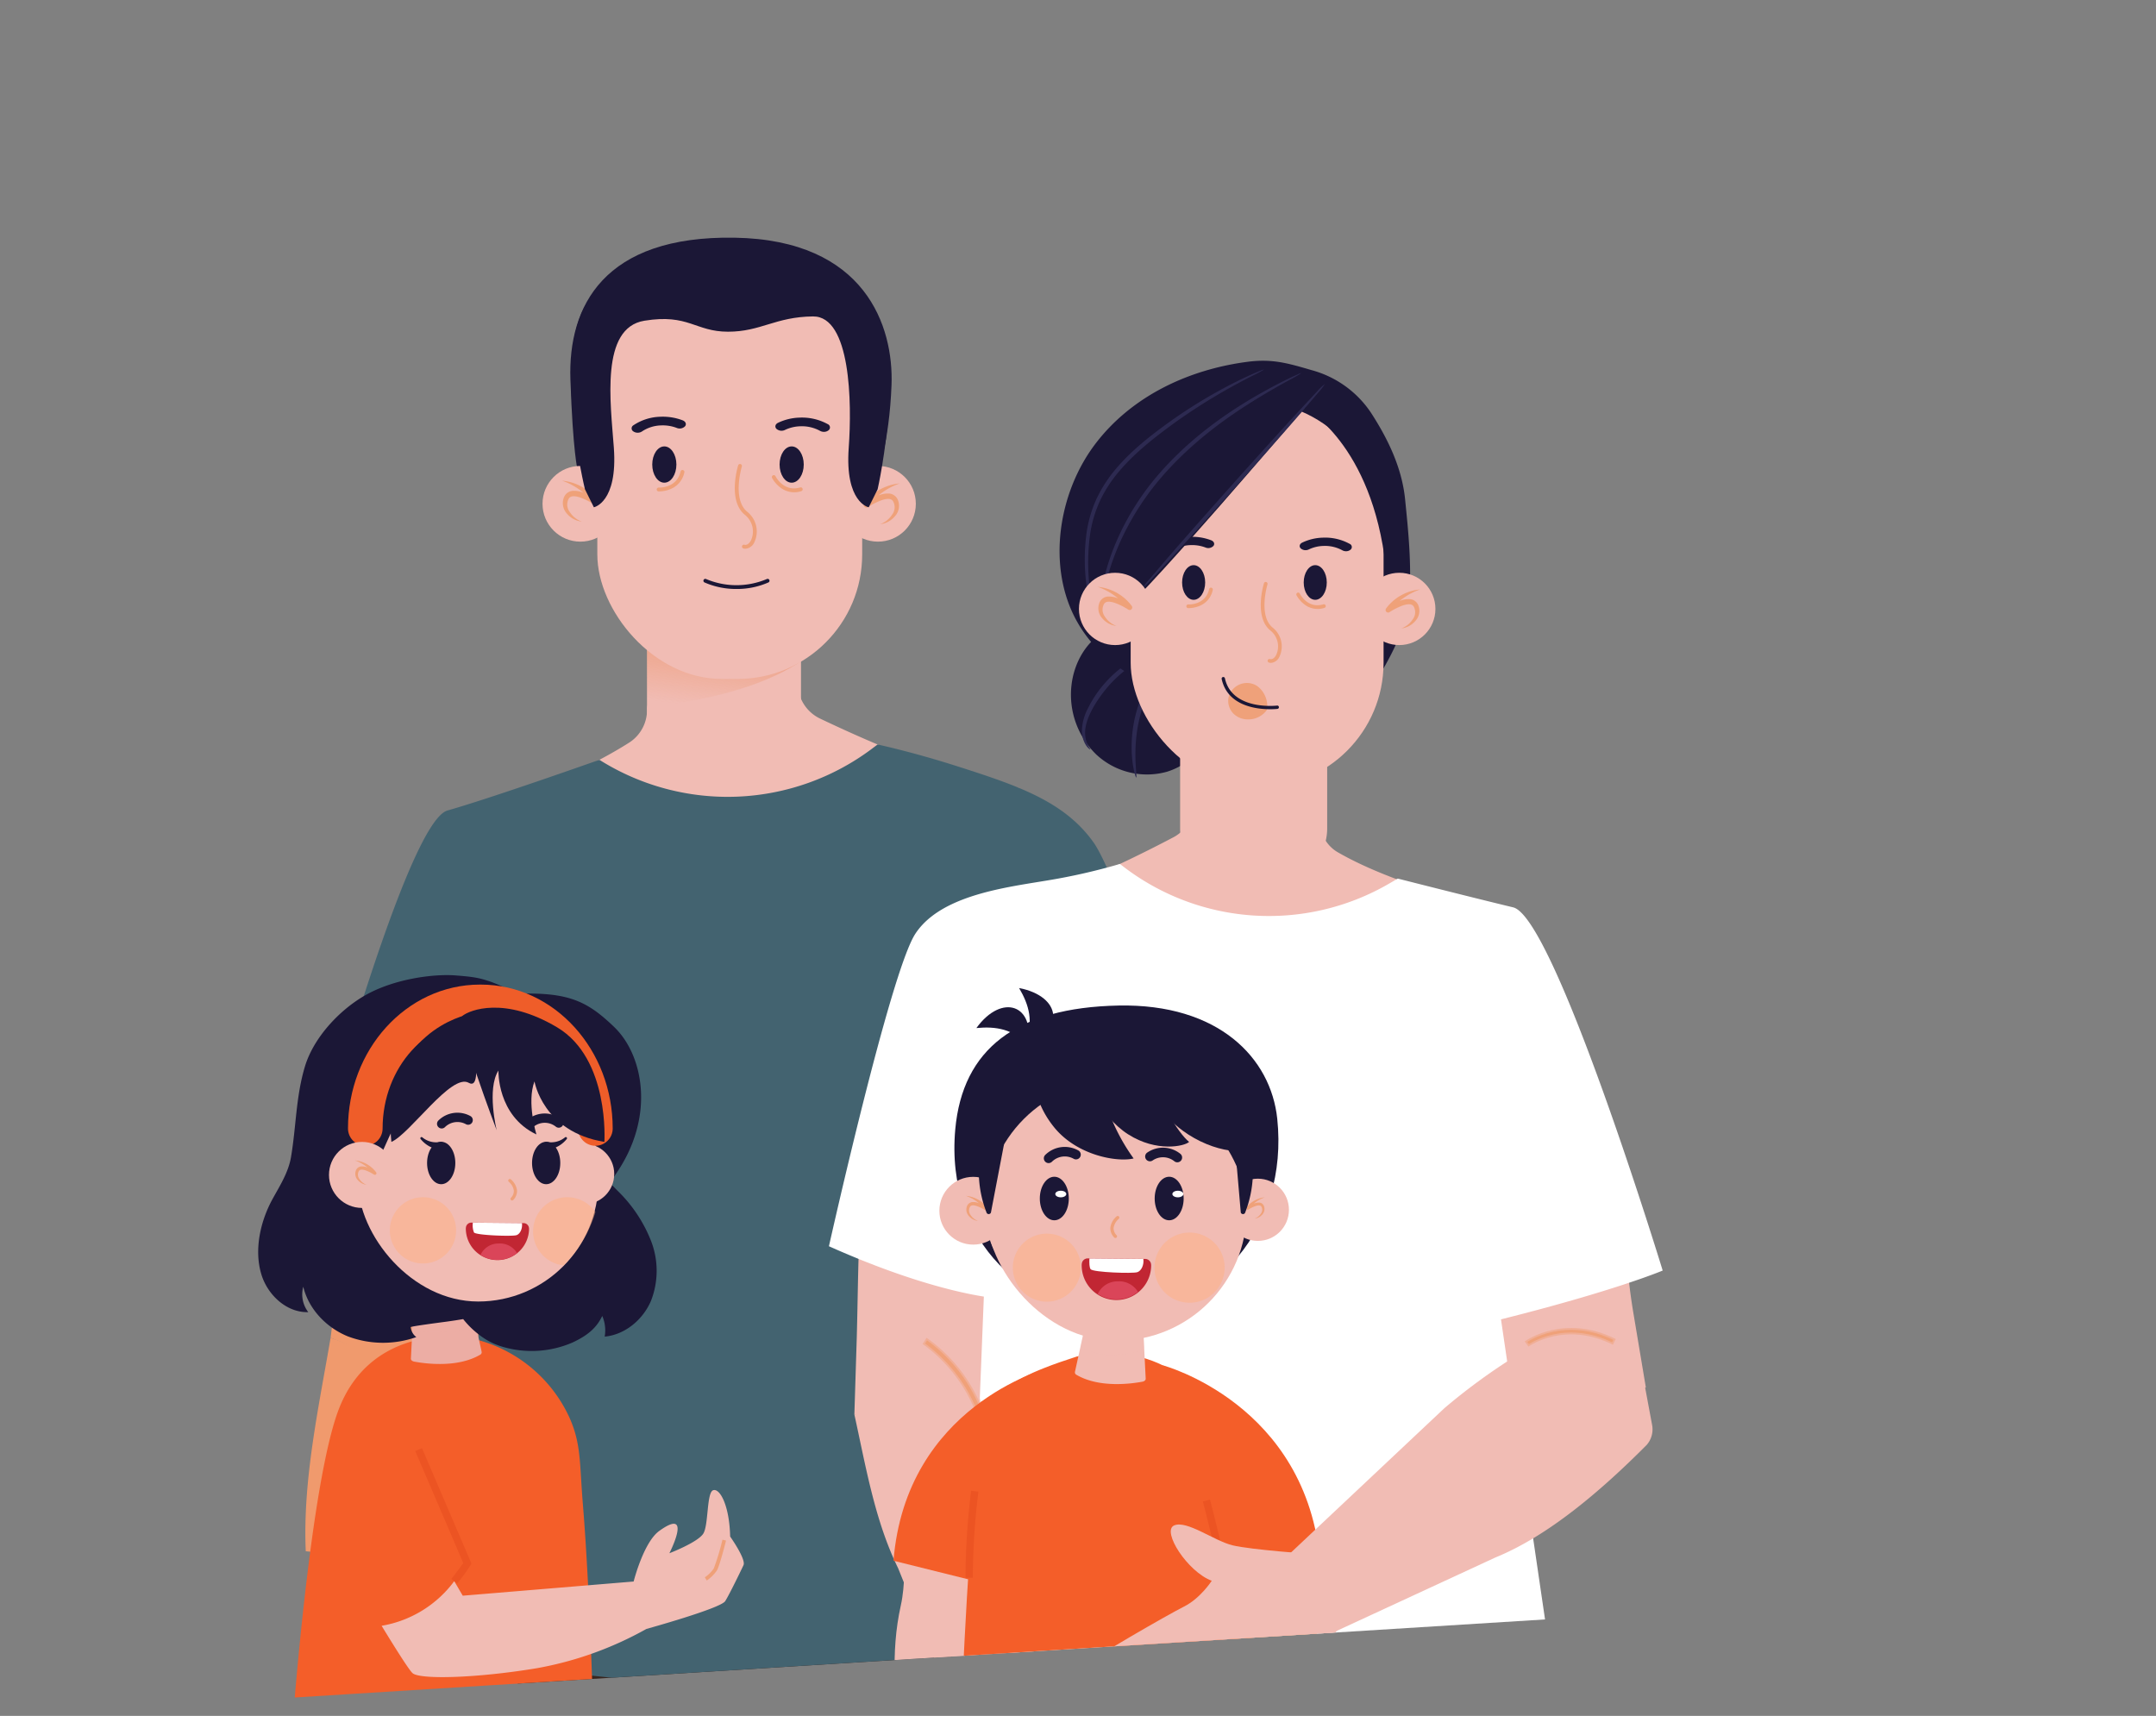 <svg xmlns="http://www.w3.org/2000/svg" xmlns:xlink="http://www.w3.org/1999/xlink" width="592.669" height="471.737" viewBox="0 0 592.669 471.737"><rect x="0" y="0" width="592.669" height="471.737" fill="#808080" stroke="none"/><defs><style>.a{fill:#ffcb2a;}.ah,.b{fill:none;}.c{clip-path:url(#a);}.d{fill:#38261f;}.e{fill:#f09a6d;}.f,.w{fill:#f1bcb4;}.g{fill:#436370;}.h{fill:#6d74a6;}.i,.z{fill:#fff;}.j{fill:#1b1736;}.k{fill:#2d2a51;}.ab,.ac,.ad,.ae,.l,.p,.v{fill:#ee863f;}.aa,.l,.o{opacity:0.5;}.aa,.l,.o,.s,.w{mix-blend-mode:multiply;isolation:isolate;}.m{clip-path:url(#b);}.n{fill:url(#c);}.q{fill:#f45e29;}.r{fill:#ecada4;}.s{fill:#edafa6;}.s,.w{opacity:0.25;}.t{fill:#efa078;}.ab,.ac,.ad,.ae,.t,.v{stroke:#f1bcb4;}.u{fill:#ec5423;}.v{opacity:0.503;}.x{fill:#c12633;}.x,.y,.z{fill-rule:evenodd;}.y{fill:#da4559;}.aa{fill:#ffb183;}.ab{opacity:0.502;}.ac{opacity:0.505;}.ad{opacity:0.501;}.ae{opacity:0.495;}.af{clip-path:url(#d);}.ag{fill:url(#e);}.ah{stroke:#ef5d29;stroke-linecap:round;stroke-miterlimit:10;stroke-width:9.515px;}</style><clipPath id="a"><path class="a" d="M0,0,522.3,36.66l70.371,398.069L0,471.737Z" transform="translate(0 6290.21)"/></clipPath><clipPath id="b"><rect class="b" width="40.115" height="37.986"/></clipPath><linearGradient id="c" x1="18.868" y1="-0.795" x2="18.233" y2="0.917" gradientUnits="objectBoundingBox"><stop offset="0" stop-color="#e95d29"/><stop offset="1" stop-color="#e8803f" stop-opacity="0"/></linearGradient><clipPath id="d"><rect class="b" width="42.01" height="39.781"/></clipPath><linearGradient id="e" x1="0.816" y1="-0.795" x2="0.181" y2="0.917" xlink:href="#c"/></defs><g transform="translate(0 -6225.577)"><g class="c" transform="translate(0 -64.633)"><g transform="translate(76.558 6353.521)"><g transform="translate(0 0)"><g transform="translate(6.146)"><path class="d" d="M174.08,351.236h122.5L282.7,426.8H174.08Z" transform="translate(-114.469 24.979)"/><g transform="translate(0 7.948)"><g transform="translate(1.237 189.38)"><path class="e" d="M178.231,355.536,140.01,339.889l2.908-23.04c2.873-23.655.131-40.7,5.9-63.814l5.062-20.285,45.157,8.488-2.65,20.74a576.976,576.976,0,0,1-13.4,70.1Z" transform="translate(-133.073 -232.749)"/><path class="e" d="M135.527,362.409c-.876-19.476,3.59-39.708,6.826-58.695h0L180.578,317.8l0,1.564a222.411,222.411,0,0,1-5.227,47.384Z" transform="translate(-135.415 -196.574)"/></g><g transform="translate(185.699 177.166)"><path class="e" d="M324.991,340.607l17.148-16.289-10.1-21.638c-9.149-22-11.109-39.156-22.9-59.854l-10.348-18.167L257.6,245.018l8.147,19.255a576.772,576.772,0,0,0,31.821,63.881l6.682,10.094A13.624,13.624,0,0,0,324.991,340.607Z" transform="translate(-257.595 -224.659)"/><path class="e" d="M393.162,244.529,371.9,226.454l-46.058,40.265c-15.49,11.836-28.131,28.254-40.606,42.928h0L320.58,329.9l1.2-1.007a222.326,222.326,0,0,0,32.964-34.439Z" transform="translate(-243.505 -223.744)"/><path class="d" d="M299.227,295.41c-.771-21.71,8.269-32.727,8.361-32.836l-1.073-.9c-.386.459-9.481,11.5-8.689,33.79Z" transform="translate(-237.112 -205.792)"/></g><path class="f" d="M211.227,211.793l2.088-11.338h36.9l2.462,4.91a10.786,10.786,0,0,0,6.133,9.312c13.635,6.5,38.656,17.509,54.611,19.082,0,0-85.78,48.077-142.5,3.969,0,0,20.155-6.738,35.449-16.476A10.678,10.678,0,0,0,211.227,211.793Z" transform="translate(-116.074 -88.378)"/><g transform="translate(0 133.415)"><path class="g" d="M293.137,195.68l-1.448,1.09a66.115,66.115,0,0,1-75.023,3.127h0S187.2,210.338,174.91,213.826,134.6,324.239,134.6,324.239s14.544,5.524,50.094,12.88L187.5,299.4,177.173,445.88s96.449,21.271,155.84-4.553l-1.389-140.11,2.327,23.255s17.78-1.751,49.647-17.578c0,0-23.114-73.086-31.124-84.326s-20.789-15.587-37.611-20.955C302.712,197.733,293.137,195.68,293.137,195.68Z" transform="translate(-134.596 -195.68)"/></g></g><rect class="h" width="1.402" height="41.169" transform="translate(192.921 229.484) rotate(-8.028)"/><rect class="h" width="47.739" height="1.401" transform="translate(49.395 282.772) rotate(-87.575)"/></g><g transform="translate(151.312 39.547)"><g transform="translate(166.718 181.557)"><path class="f" d="M364.513,361.268l34.5-15.78-3.524-21.04c-3.515-21.6-1.631-37.351-7.783-58.352l-9.015-17.6-37.516,8.634,3.2,18.937a530.294,530.294,0,0,0,14.9,63.843Z" transform="translate(-341.175 -248.497)"/></g><g transform="translate(6.99 190.933)"><path class="f" d="M275.255,364.885,235.378,349.8l.664-21.322c.577-21.881.16-33.148,3.432-54.786l2.873-18.988,42.03,3.848-.625,19.2a529.851,529.851,0,0,1-6.181,65.267Z" transform="translate(-235.378 -254.707)"/></g><path class="f" d="M350.442,230.02V213.661H315.461v12a9.909,9.909,0,0,1-5.284,8.775c-12.273,6.468-34.83,17.5-49.416,19.539,0,0,80.517,40.945,130.935-1.643,0,0-22.056-5.438-36.453-13.808A9.807,9.807,0,0,1,350.442,230.02Z" transform="translate(-215.449 -107.127)"/><g transform="translate(0 134.655)"><path class="i" d="M310.743,217.431h0a65.729,65.729,0,0,0,73.956,5.428l2.42-1.4s20.308,5.168,31.72,7.913,41.1,99.846,41.1,99.846-13.144,5.61-45.5,13.681l-3.975-34.512,17.824,121.445s-103.26,22.723-158.73,1.224l5.1-127.964,2.31,33.736s-16.385-.95-46.221-14.293c0,0,16.814-75.284,23.749-85.9,4.732-7.242,14.55-10.532,23.981-12.507,4.39-.918,8.7-1.552,12.368-2.166A166.239,166.239,0,0,0,310.743,217.431Z" transform="translate(-230.748 -217.431)"/></g><g transform="translate(-1367.037 -337.684)"><g transform="translate(1430.434 334.007)"><g transform="translate(3.135 72.57)"><path class="j" d="M676.547-1642.019c.648-5.889,3.734-11.673,8.834-14.687s12.225-2.7,16.473,1.427l4.1,4.886a16.844,16.844,0,0,1,9.69,16.986,18.46,18.46,0,0,1-12.8,15.1,20.43,20.43,0,0,1-19.452-4.7A22.907,22.907,0,0,1,676.547-1642.019Z" transform="translate(-676.412 1658.709)"/></g><g transform="translate(6.131 79.069)"><path class="k" d="M682.005-1623.8c.191-.089-1.62-1.758-1.4-5.192.22-3.34,2.644-7.717,5.974-11.73a35.322,35.322,0,0,1,10.455-8.385c3.058-1.641,5.159-2.241,5.094-2.454-.026-.126-2.239.165-5.492,1.642a31.428,31.428,0,0,0-11.034,8.368,30.854,30.854,0,0,0-4.219,6.417,14.1,14.1,0,0,0-1.683,6.112,7.36,7.36,0,0,0,1.171,4.138C681.455-1624.04,681.957-1623.747,682.005-1623.8Z" transform="translate(-679.695 1651.59)"/></g><g transform="translate(19.798 81.728)"><path class="k" d="M695.935-1615.842c.426-.026-1.348-7.915,1.164-17.234,2.374-9.358,7.787-15.365,7.428-15.6-.1-.1-1.592,1.241-3.449,3.874a36.189,36.189,0,0,0-5.219,11.4,36.2,36.2,0,0,0-1.032,12.491C695.155-1617.7,695.8-1615.809,695.935-1615.842Z" transform="translate(-694.667 1648.677)"/></g><g transform="translate(0 0)"><path class="j" d="M682.693-1715.2c10.167-13.489,26.117-20.692,42.062-22.736,6.71-.86,11,.4,17.524,2.308a28.562,28.562,0,0,1,16.3,11.7c4.622,7.12,8.5,15.094,9.378,23.753.9,8.894,1.8,17.847,1.178,26.769s-6.007,18.5-10.848,25.746l-17.757,3.348c-11.551.427-23.262.839-34.515-2.022s-22.186-9.431-28.213-20.136C669.43-1681.336,672.525-1701.709,682.693-1715.2Z" transform="translate(-672.978 1738.21)"/></g><g transform="translate(19.546 11.525)"><g transform="translate(63.899 46.763)"><ellipse class="f" cx="9.938" cy="9.938" rx="9.938" ry="9.938"/><path class="l" d="M771.3-1664.111a12.832,12.832,0,0,1,4.163-3.63,13.134,13.134,0,0,1,5.153-1.591,17.918,17.918,0,0,0-4.628,2.424c-.33.233-.646.481-.953.74.136-.05.266-.109.405-.154a6.2,6.2,0,0,1,2.37-.353,2.71,2.71,0,0,1,2.23,1.453,4.064,4.064,0,0,1-.709,4.553,5.916,5.916,0,0,1-3.827,2.041,6.372,6.372,0,0,0,3.148-2.539,3.194,3.194,0,0,0,.265-3.418c-.48-.927-1.762-.768-3.017-.349a18.041,18.041,0,0,0-3.618,1.81l-.036.023a.7.7,0,0,1-.972-.2A.705.705,0,0,1,771.3-1664.111Z" transform="translate(-764.982 1673.918)"/></g><g transform="translate(13.594 93.715)"><path class="f" d="M0,0H40.425a0,0,0,0,1,0,0V23.341A14.645,14.645,0,0,1,25.779,37.986H14.645A14.645,14.645,0,0,1,0,23.341V0A0,0,0,0,1,0,0Z"/><g class="m"><path class="n" d="M748.8-1615.849c-15.92,10.814-42.561,12.271-42.561,12.271s-.837-2.584,1.04-9.288-10.988-12.55-10.31-12.012,60.592,2.778,60.592,2.778C754.962-1620.774,764.724-1626.662,748.8-1615.849Z" transform="translate(-708.208 1623.094)"/></g></g><rect class="f" width="69.521" height="105.712" rx="34.221"/><g transform="translate(47.567 44.668)"><ellipse class="j" cx="3.171" cy="4.763" rx="3.171" ry="4.763"/></g><g transform="translate(14.139 44.668)"><ellipse class="j" cx="3.171" cy="4.763" rx="3.171" ry="4.763"/></g><g transform="translate(8.725 36.872)"><path class="j" d="M705.547-1680.99a1.966,1.966,0,0,1-1.137-.339.929.929,0,0,1,.016-1.612,13.322,13.322,0,0,1,7.122-2.24,14.616,14.616,0,0,1,5.8.942c.775.3,1.059.994.636,1.546a1.964,1.964,0,0,1-2.167.454,10.335,10.335,0,0,0-4.109-.666,9.44,9.44,0,0,0-5.042,1.586A1.969,1.969,0,0,1,705.547-1680.99Z" transform="translate(-703.949 1685.191)"/></g><g transform="translate(46.462 37.101)"><path class="j" d="M758.026-1681.2a2.018,2.018,0,0,1-1-.251,9.946,9.946,0,0,0-5.245-1.206,9.938,9.938,0,0,0-3.99.964,2.029,2.029,0,0,1-2.221-.292c-.5-.518-.318-1.229.409-1.585a14.028,14.028,0,0,1,5.638-1.363,14.048,14.048,0,0,1,7.408,1.7.938.938,0,0,1,.247,1.6A1.9,1.9,0,0,1,758.026-1681.2Z" transform="translate(-745.29 1684.94)"/></g><g class="o" transform="translate(35.758 49.287)"><path class="p" d="M736.365-1649.345a1.961,1.961,0,0,1-.539-.075.506.506,0,0,1-.353-.625.5.5,0,0,1,.624-.353c.722.2,1.357-.46,1.715-1.141a5.582,5.582,0,0,0-1.666-6.76c-4.459-3.737-1.815-12.56-1.7-12.933a.5.5,0,0,1,.633-.336.508.508,0,0,1,.338.633c-.026.086-2.562,8.552,1.382,11.859a6.6,6.6,0,0,1,1.913,8.011A2.8,2.8,0,0,1,736.365-1649.345Z" transform="translate(-733.564 1671.591)"/></g><g class="o" transform="translate(45.534 52.208)"><path class="p" d="M746.706-1664.983a8.022,8.022,0,0,1-2.38-2.676.508.508,0,0,1,.231-.68.508.508,0,0,1,.679.23c.087.174,2.152,4.22,6.481,2.948a.508.508,0,0,1,.631.344.508.508,0,0,1-.344.63A5.945,5.945,0,0,1,746.706-1664.983Z" transform="translate(-744.274 1668.391)"/></g><g class="o" transform="translate(15.312 50.852)"><path class="p" d="M715.143-1665.018a8.01,8.01,0,0,1-3.5.771.507.507,0,0,1-.48-.532.508.508,0,0,1,.532-.482c.194.009,4.734.178,5.733-4.221a.509.509,0,0,1,.608-.383.509.509,0,0,1,.383.608A5.951,5.951,0,0,1,715.143-1665.018Z" transform="translate(-711.165 1669.877)"/></g></g><g transform="translate(10.579 3.78)"><path class="j" d="M692.029-1677.485l3.725,4.228c16.6-17.348,47.5-54.131,45.679-51.554,0,0-9.451-11.365-21.643-8.912s-35.349,9.466-35.222,25.117S692.029-1677.485,692.029-1677.485Z" transform="translate(-684.568 1734.069)"/></g><g transform="translate(22.798 6.389)"><path class="k" d="M697.957-1675.084a15.08,15.08,0,0,0,2.133-2.063l5.5-5.9c4.61-5.011,10.92-11.984,17.838-19.73s13.138-14.805,17.6-19.95l5.239-6.132a15.149,15.149,0,0,0,1.81-2.353,15.132,15.132,0,0,0-2.129,2.058l-5.5,5.9c-4.61,5.01-10.924,11.986-17.847,19.739s-13.141,14.808-17.6,19.954l-5.238,6.131A15.049,15.049,0,0,0,697.957-1675.084Z" transform="translate(-697.953 1731.211)"/></g><path class="j" d="M746.864-1724.16s18.45,9.7,22.239,43.719c6.58.6-.113-42.452-9.342-45.233S746.864-1724.16,746.864-1724.16Z" transform="translate(-679.419 1737.199)"/></g><g class="o" transform="translate(1476.786 422.588)"><g transform="translate(0 0)"><path class="p" d="M723.794-1636.807a5.052,5.052,0,0,1,1.746-3.115,5.161,5.161,0,0,1,6.261-.357,6.915,6.915,0,0,1,2.626,6.49h0a6.285,6.285,0,0,1-4.5,2.609,7.606,7.606,0,0,1-.844.027,5.643,5.643,0,0,1-3.8-1.506A5.034,5.034,0,0,1,723.794-1636.807Z" transform="translate(-723.756 1641.17)"/></g></g><g transform="translate(1474.983 420.954)"><path class="j" d="M735.126-1634.108a18.844,18.844,0,0,0,2-.093.457.457,0,0,0,.4-.509.448.448,0,0,0-.509-.4c-.126.017-12.393,1.422-14.331-7.5a.455.455,0,0,0-.543-.348.456.456,0,0,0-.349.542C723.4-1635.009,731.347-1634.108,735.126-1634.108Z" transform="translate(-721.781 1642.961)"/></g><g transform="translate(1441.308 337.36)"><g transform="translate(0 0)"><path class="k" d="M685.169-1662.21a34.606,34.606,0,0,0,.161-3.789,57.022,57.022,0,0,1,1.363-10.183c1.794-8.467,6.731-19.759,15.427-29.795s18.758-16.94,26.157-21.477c3.718-2.272,6.8-3.993,8.941-5.168a26.65,26.65,0,0,0,3.284-1.909,3.349,3.349,0,0,0-.926.341c-.589.262-1.46.642-2.557,1.183-2.205,1.06-5.357,2.68-9.147,4.877-7.536,4.386-17.769,11.245-26.6,21.426s-13.736,21.732-15.354,30.359a49.721,49.721,0,0,0-1.026,10.339c-.026,1.227.1,2.178.133,2.82A3.3,3.3,0,0,0,685.169-1662.21Z" transform="translate(-684.89 1734.537)"/></g></g><g transform="translate(1437.354 336.403)"><g transform="translate(0 0)"><path class="k" d="M729.852-1735.58a3.458,3.458,0,0,0-.953.312c-.612.235-1.5.611-2.635,1.118-2.269,1.017-5.517,2.575-9.4,4.743a138.41,138.41,0,0,0-13.2,8.373c-4.749,3.449-9.965,7.405-14.423,12.634a37.116,37.116,0,0,0-5.45,8.389,34.505,34.505,0,0,0-2.674,8.93,54.133,54.133,0,0,0,.041,15.668c.605,4.419,1.4,7.934,1.971,10.351.287,1.209.534,2.141.713,2.771a3.367,3.367,0,0,0,.328.947,28.193,28.193,0,0,0-.617-3.809c-.442-2.439-1.113-5.965-1.612-10.356a55.71,55.71,0,0,1,.189-15.4,34.076,34.076,0,0,1,2.652-8.641,36.627,36.627,0,0,1,5.31-8.128c4.347-5.1,9.483-9.049,14.173-12.522a155.325,155.325,0,0,1,12.99-8.52c3.816-2.245,7-3.9,9.2-5.037A29.984,29.984,0,0,0,729.852-1735.58Z" transform="translate(-680.558 1735.587)"/></g></g><ellipse class="f" cx="9.938" cy="9.938" rx="9.938" ry="9.938" transform="translate(1435.763 392.296)"/><path class="l" d="M693.811-1664.876a12.862,12.862,0,0,0-4.176-3.641,13.168,13.168,0,0,0-5.168-1.6,17.978,17.978,0,0,1,4.643,2.431c.331.234.648.483.955.743-.136-.05-.266-.109-.405-.154a6.228,6.228,0,0,0-2.378-.355,2.718,2.718,0,0,0-2.236,1.458,4.078,4.078,0,0,0,.711,4.567,5.927,5.927,0,0,0,3.839,2.047,6.383,6.383,0,0,1-3.157-2.547,3.2,3.2,0,0,1-.267-3.427c.483-.929,1.768-.771,3.027-.351a18.11,18.11,0,0,1,3.629,1.816l.036.023a.7.7,0,0,0,.975-.205A.708.708,0,0,0,693.811-1664.876Z" transform="translate(756.455 2066.282)"/></g></g><g transform="translate(0 298.582)"><path class="q" d="M179.563,303.623s-24.707-3.478-33.739,19.784c-7.9,20.347-12.733,86.742-12.733,86.742s37.892,18.863,82.8,2.743c0,0-.95-38.369-2.994-63.149-.951-11.509-.411-16.781-3.835-24.241a38.875,38.875,0,0,0-24.928-21.011Z" transform="translate(-129.217 -297.968)"/><g transform="translate(28.343 47.748)"><path class="f" d="M149.3,368.765c3.477,5.7,7.452,12.043,8.488,13.005,1.94,1.8,17.311,1.442,34.11-1.332a95.928,95.928,0,0,0,30.2-10.813s20.427-5.645,21.663-7.651,4.255-8.243,5.017-9.874-3.667-7.876-3.667-7.876c-.207-8.692-2.885-13.373-4.68-12.723s-1.244,9.454-2.671,11.867-9.354,5.449-9.354,5.449,6.616-12.916-2.792-6.127c-4.321,3.119-7.031,13.9-7.031,13.9l-46.981,3.9-2.337-3.993A31.352,31.352,0,0,1,149.3,368.765Z" transform="translate(-149.298 -331.441)"/></g><path class="r" d="M154.954,300.423l-.605,11.993c-.023.39.337.734.889.838,2.875.542,11.84,1.815,18.137-1.884a.751.751,0,0,0,.424-.8l-2.364-10.751Z" transform="translate(-117.953 -300.815)"/><path class="s" d="M154.631,303.965c3.4.21,6.878.261,10.42.131,2.393-.088,4.75-.261,7.069-.5l-.83-3.779-16.481.608Z" transform="translate(-118.237 -299.815)"/><path class="t" d="M212.349,349.224l-1.57-1.271a9.254,9.254,0,0,0,1.729-3.232,66.371,66.371,0,0,0-.365-8.674l2.012-.18c.066.759.649,7.461.343,9.2A11.1,11.1,0,0,1,212.349,349.224Z" transform="translate(30.494 -326.017) rotate(19)"/><path class="u" d="M166.935,361.012l-1.588-1.25c2.016-2.561,2.9-3.815,3.272-4.371l-13.2-30.782,1.857-.794,13.589,31.694-.208.418A44.161,44.161,0,0,1,166.935,361.012Z" transform="translate(-117.835 -287.581)"/></g><path class="f" d="M287.148,397.779l-22.7,5.024L247.4,360.538c-6.423-13.074-8.929-28.266-12.021-42.235h0l33.781-1.8.457,1.07a147.532,147.532,0,0,1,9.924,34.013Z" transform="translate(-77.075 7.274)"/><path class="v" d="M262.137,323.53a41.758,41.758,0,0,0-14.334-18.11l1.095-1.7a43.047,43.047,0,0,1,15.12,19.07Z" transform="translate(-70.742 0.758)"/><g transform="translate(169.058 208.321)"><g transform="translate(0.302 153.003)"><path class="f" d="M267.312,342.862l-4.787,68.191s-6.17,4.223-13.035.744c0,0-10.888-27.656-5.083-53.675,1.309-5.873.782-11.778,1.445-16.749Z" transform="translate(-242.702 -341.373)"/></g><path class="q" d="M284.428,309.384s-38.493,10.177-41.926,52.74l30.773,7.654Z" transform="translate(-242.502 -204.676)"/><path class="q" d="M291.4,306.618s24.707-3.478,33.739,19.784c7.9,20.349,12.733,86.742,12.733,86.742s-38.591,24.165-83.5,8.044c0,0,1.646-43.67,3.691-68.449.95-11.509.411-16.781,3.835-24.239,3.9-8.494-2.151-12.321,24.928-21.013Z" transform="translate(-236.449 -206.18)"/><path class="u" d="M255.615,355.511a199.524,199.524,0,0,1,1.547-23.945l2,.261a196.737,196.737,0,0,0-1.532,23.658Z" transform="translate(-235.822 -193.369)"/><path class="f" d="M294.393,303.418l.6,11.994c.023.39-.337.734-.888.838-2.876.542-11.84,1.815-18.137-1.884a.754.754,0,0,1-.426-.8l2.366-10.751Z" transform="translate(-225.665 -208.028)"/><path class="w" d="M294.048,306.96c-2.591,1.609-6.894,2.031-10.435,1.9a15.357,15.357,0,0,1-7.055-2.271l.832-3.78,16.481.608Z" transform="translate(-225.142 -208.028)"/><g transform="translate(91.583 153.645)"><path class="e" d="M303.163,343.336l4.949,70.5s6.379,4.365,13.478.769c0,0,11.257-28.59,5.255-55.491-1.354-6.071-.808-12.176-1.495-17.315Z" transform="translate(-303.163 -341.798)"/></g><path class="q" d="M291.513,308.726s39.794,10.522,43.344,54.525l-31.814,7.914Z" transform="translate(-217.518 -205.012)"/><path class="u" d="M304.171,357.855c-1.108-8.286-5.295-23.992-5.335-24.15l1.951-.521c.174.649,4.262,15.988,5.385,24.4Z" transform="translate(-213.786 -192.544)"/><g transform="translate(12.608 0)"><g transform="translate(4.134)"><path class="j" d="M138.239,364.906c-2.808,31.018,19.776,51.1,45.4,50.606s46.293-23.458,43.11-53.547c-1.768-16.707-16.115-31.647-43.613-31.105C155.02,331.414,140.236,342.846,138.239,364.906Z" transform="translate(-138.002 -326.049)"/><ellipse class="j" cx="43.027" cy="39.999" rx="43.027" ry="39.999" transform="translate(0.549 8.831) rotate(-1.127)"/><path class="j" d="M153.454,337.8c5.32-.519,10.3.257,14.135,4.823C169.706,331.452,160.506,328.077,153.454,337.8Z" transform="translate(-147.408 -326.8)"/><path class="j" d="M183.452,318.587c2.721,4.6,4.123,9.438,1.61,14.848C196.078,330.628,195.243,320.865,183.452,318.587Z" transform="translate(-165.668 -318.587)"/></g><circle class="f" cx="8.553" cy="8.553" r="8.553" transform="translate(78.991 52.413)"/><path class="l" d="M342.974,468.484a7,7,0,0,1,2.274-1.984,7.182,7.182,0,0,1,2.815-.869,9.794,9.794,0,0,0-2.529,1.325c-.18.127-.353.263-.52.4.074-.027.145-.059.221-.084a3.389,3.389,0,0,1,1.295-.193,1.48,1.48,0,0,1,1.218.794,2.221,2.221,0,0,1-.388,2.487,3.229,3.229,0,0,1-2.09,1.115,3.483,3.483,0,0,0,1.72-1.387,1.745,1.745,0,0,0,.145-1.867c-.263-.506-.963-.42-1.648-.191a9.871,9.871,0,0,0-1.977.988l-.019.013a.384.384,0,0,1-.517-.551Z" transform="translate(-258.591 -408.095)"/><circle class="f" cx="9.316" cy="9.316" r="9.316" transform="translate(0 51.908)"/><path class="l" d="M152.111,467.948a8.246,8.246,0,0,0-2.677-2.334,8.456,8.456,0,0,0-3.313-1.023,11.534,11.534,0,0,1,2.976,1.559c.212.15.416.31.612.476-.088-.032-.171-.069-.26-.1a3.985,3.985,0,0,0-1.524-.227,1.742,1.742,0,0,0-1.434.935,2.614,2.614,0,0,0,.456,2.928,3.8,3.8,0,0,0,2.461,1.312,4.1,4.1,0,0,1-2.024-1.633,2.054,2.054,0,0,1-.171-2.2c.309-.6,1.133-.494,1.94-.225a11.625,11.625,0,0,1,2.327,1.164l.023.015a.452.452,0,0,0,.608-.649Z" transform="translate(-138.81 -407.461)"/><path class="f" d="M161.737,472.178c1.8,7.133,8.437,11.513,13.416,10.722s5.917-6.688,5.017-13.576-5.67-11.847-10.647-11.039C162.719,459.39,160.049,465.474,161.737,472.178Z" transform="translate(-148.016 -403.571)"/><rect class="f" width="71.708" height="71.441" rx="35.72" transform="translate(12.779 25.511)"/><g transform="translate(39.119 74.323)"><path class="x" d="M246.516,510.348a9.552,9.552,0,1,1-19.1-.182h.016a1.654,1.654,0,0,1,1.665-1.634l15.773.151a1.652,1.652,0,0,1,1.634,1.663Z" transform="translate(-227.412 -508.533)"/><path class="y" d="M249.772,527.569a9.555,9.555,0,0,1-11.05.57,5.946,5.946,0,0,1,5.5-3.472A6.03,6.03,0,0,1,249.772,527.569Z" transform="translate(-234.297 -518.353)"/><path class="z" d="M232.828,508.57l14.822.139c.222,1.64-.553,3.291-1.659,3.642-1.346.424-12.073.044-12.822-.807C232.806,511.134,232.768,509.817,232.828,508.57Z" transform="translate(-230.695 -508.555)"/></g><g class="o" transform="translate(46.993 62.649)"><path class="p" d="M248.935,484.771a.449.449,0,0,1-.331-.146,3.565,3.565,0,0,1-1.058-2.728,4.966,4.966,0,0,1,1.753-3.1.45.45,0,0,1,.565.7,4.113,4.113,0,0,0-1.42,2.47,2.7,2.7,0,0,0,.823,2.046.45.45,0,0,1-.331.755Z" transform="translate(-247.536 -478.698)"/></g><g transform="translate(28.719 43.679)"><path class="j" d="M202.146,434.664a1.313,1.313,0,0,1-.922-2.247,7.633,7.633,0,0,1,9.012-1.268,1.313,1.313,0,1,1-1.258,2.3,5.009,5.009,0,0,0-5.909.833A1.309,1.309,0,0,1,202.146,434.664Z" transform="translate(-200.833 -430.218)"/></g><g transform="translate(56.573 43.896)"><path class="j" d="M280.861,434.784a1.311,1.311,0,0,1-.821-.289,5.008,5.008,0,0,0-5.963-.22,1.313,1.313,0,0,1-1.49-2.163,7.635,7.635,0,0,1,9.1.333,1.313,1.313,0,0,1-.822,2.338Z" transform="translate(-272.019 -430.771)"/></g><g transform="translate(20.199 51.88)"><g transform="translate(7.415)"><ellipse class="j" cx="3.984" cy="5.985" rx="3.984" ry="5.985"/></g><g transform="translate(38.989)"><ellipse class="j" cx="3.984" cy="5.985" rx="3.984" ry="5.985"/></g><path class="aa" d="M278.635,498.915a9.643,9.643,0,1,0,10.7-8.451A9.642,9.642,0,0,0,278.635,498.915Z" transform="translate(-239.632 -475.051)"/><path class="aa" d="M179.124,499.409a9.348,9.348,0,1,0,10.375-8.192A9.347,9.347,0,0,0,179.124,499.409Z" transform="translate(-179.059 -475.51)"/></g><path class="j" d="M335.968,439.048l1.264,14.585a.647.647,0,0,0,1.242-.087,31.161,31.161,0,0,0,2.056-9.725C340.5,439.356,335.968,439.048,335.968,439.048Z" transform="translate(-254.373 -391.914)"/><path class="j" d="M162.14,428.208l-3.606,18.827a.647.647,0,0,1-1.242-.087,31.162,31.162,0,0,1-2.056-9.725C155.262,432.757,162.14,428.208,162.14,428.208Z" transform="translate(-144.359 -385.315)"/><ellipse class="i" cx="1.512" cy="0.906" rx="1.512" ry="0.906" transform="translate(31.869 55.724)"/><ellipse class="i" cx="1.512" cy="0.906" rx="1.512" ry="0.906" transform="translate(64.051 55.724)"/><path class="j" d="M221.3,387.472c-4.419,1.074-15.482-.741-21.831-8.545s-6.738-16.775-3.787-20.969,14.348-5.915,16.01,5.7A53.679,53.679,0,0,0,221.3,387.472Z" transform="translate(-167.9 -340.62)"/><path class="j" d="M256.878,389.3c-1.179,1.165-8.909,2.93-16.771-2.1s-12.46-15.719-12.8-21.953c1.736.11,16.126,1.542,20.406,3.477C247.64,377.367,253.914,386.9,256.878,389.3Z" transform="translate(-188.229 -346.993)"/><path class="j" d="M309.724,388.335c-1.856,5.582-10.652,6.561-19.647,2.188S275.3,378.08,277.152,372.5s10.652-6.56,19.647-2.188S311.58,382.754,309.724,388.335Z" transform="translate(-218.36 -348.409)"/></g></g><path class="f" d="M306.481,364.879l9.187,22.757,47.682-22.059C377.882,359.669,392.37,347.292,405,334.6a6.509,6.509,0,0,0,1.454-5.635l-4.277-22.952-16.239-5.109-1.211.581a166.442,166.442,0,0,0-35.378,23.051Z" transform="translate(-28.889 -0.678)"/><path class="ab" d="M358.461,307.049l-1.027-1.425c.439-.317,10.944-7.7,25.03-.66l-.785,1.573C368.57,299.991,358.868,306.758,358.461,307.049Z" transform="translate(-14.856 -0.153)"/><g transform="translate(220.963 355.809)"><path class="f" d="M337.1,334.655s-16.76-1.176-21.818-2.407-12.607-7.013-16.061-5.45,3.7,12.723,10.367,15.2c0,0-3.112,4.836-7.623,7.094s-25.6,14.406-27.422,16.274.98,4.7,8.388,4.395c0,0-5.728,3.5-5.556,4.559s-.448,5.133,9.773,3.169c0,0-2.337,2.456-1.75,3.5s2.85,3.838,9.274,1.039c0,0-.938,2.512,2.9,1.948s23.246-6.806,30.4-10.668,20.19-23.631,20.19-23.631Z" transform="translate(-274.008 -326.532)"/><path class="ac" d="M280.448,359.695l-.788-1.987s6.729-2.669,13.026-5.269a61.907,61.907,0,0,0,8.761-4.211l1.158,1.8a62.545,62.545,0,0,1-9.105,4.39C287.189,357.018,280.448,359.695,280.448,359.695Z" transform="translate(-271.127 -315.472)"/><path class="ad" d="M282.823,364.549l-.695-2.02c.149-.051,14.9-5.148,18.948-8.772l1.427,1.593C298.137,359.259,283.446,364.336,282.823,364.549Z" transform="translate(-269.869 -312.654)"/><path class="ae" d="M288.268,366.562l-.852-1.96c.1-.042,9.586-4.156,12.949-5.819l.945,1.917C297.9,362.383,288.659,366.393,288.268,366.562Z" transform="translate(-267.173 -310.091)"/></g><g transform="translate(72.577 2.023)"><path class="j" d="M744.066-1857.743h-23.05l-32.208-9.282s-1.278-4.769-1.972-24.893,9.171-39.595,45.17-38.981,43.71,24.453,43.1,40.514-3.987,24.9-3.987,24.9Z" transform="translate(-679.168 1930.912)"/><g transform="translate(0 10.613)"><g transform="translate(81.807 52.149)"><ellipse class="f" cx="10.407" cy="10.407" rx="10.407" ry="10.407"/><path class="l" d="M771.305-1854.767a13.447,13.447,0,0,1,4.36-3.8,13.753,13.753,0,0,1,5.4-1.665,18.754,18.754,0,0,0-4.847,2.538c-.346.244-.677.505-1,.775.142-.053.278-.112.425-.161a6.51,6.51,0,0,1,2.482-.371,2.836,2.836,0,0,1,2.335,1.523,4.255,4.255,0,0,1-.743,4.767,6.188,6.188,0,0,1-4.007,2.137,6.669,6.669,0,0,0,3.3-2.659,3.343,3.343,0,0,0,.277-3.578c-.5-.97-1.845-.806-3.159-.366a18.9,18.9,0,0,0-3.789,1.895l-.037.024a.735.735,0,0,1-1.018-.214A.737.737,0,0,1,771.305-1854.767Z" transform="translate(-764.69 1865.038)"/></g><ellipse class="f" cx="10.407" cy="10.407" rx="10.407" ry="10.407" transform="translate(0 52.149)"/><path class="l" d="M694.252-1855.532a13.475,13.475,0,0,0-4.374-3.814,13.787,13.787,0,0,0-5.413-1.671,18.786,18.786,0,0,1,4.862,2.546c.347.244.679.506,1,.778-.143-.053-.278-.114-.424-.161a6.512,6.512,0,0,0-2.49-.371,2.845,2.845,0,0,0-2.342,1.527,4.27,4.27,0,0,0,.745,4.783,6.21,6.21,0,0,0,4.02,2.143,6.686,6.686,0,0,1-3.307-2.667,3.354,3.354,0,0,1-.279-3.589c.506-.973,1.852-.808,3.17-.367a18.993,18.993,0,0,1,3.8,1.9l.037.024a.736.736,0,0,0,1.021-.214A.741.741,0,0,0,694.252-1855.532Z" transform="translate(-679.065 1917.221)"/><g transform="translate(28.718 98.143)"><path class="f" d="M0,0H42.335a0,0,0,0,1,0,0V25.136A14.645,14.645,0,0,1,27.689,39.781H14.645A14.645,14.645,0,0,1,0,25.136V0A0,0,0,0,1,0,0Z"/><g class="af"><path class="ag" d="M750.829-1809.646c-16.671,11.324-44.572,12.851-44.572,12.851s-.876-2.706,1.089-9.727-11.507-13.145-10.8-12.58S760-1816.193,760-1816.193C757.277-1814.8,767.5-1820.971,750.829-1809.646Z" transform="translate(-708.314 1817.233)"/></g></g><rect class="f" width="72.806" height="110.707" rx="34.221" transform="translate(15.066)"/><g transform="translate(65.169 46.778)"><ellipse class="j" cx="3.32" cy="4.988" rx="3.32" ry="4.988"/></g><g transform="translate(30.162 46.778)"><ellipse class="j" cx="3.32" cy="4.988" rx="3.32" ry="4.988"/></g><g transform="translate(24.492 38.614)"><path class="j" d="M706.109-1875.018a2.054,2.054,0,0,1-1.19-.355.972.972,0,0,1,.015-1.688,13.955,13.955,0,0,1,7.458-2.346,15.35,15.35,0,0,1,6.079.987c.811.317,1.109,1.041.665,1.62a2.059,2.059,0,0,1-2.27.475,10.812,10.812,0,0,0-4.3-.7,9.876,9.876,0,0,0-5.282,1.661A2.06,2.06,0,0,1,706.109-1875.018Z" transform="translate(-704.436 1879.417)"/></g><g transform="translate(64.012 38.854)"><path class="j" d="M759.115-1875.245a2.134,2.134,0,0,1-1.046-.262,10.415,10.415,0,0,0-5.492-1.264,10.417,10.417,0,0,0-4.178,1.01,2.128,2.128,0,0,1-2.327-.306c-.524-.543-.332-1.286.428-1.66a14.7,14.7,0,0,1,5.9-1.428,14.722,14.722,0,0,1,7.758,1.785.982.982,0,0,1,.259,1.677A1.985,1.985,0,0,1,759.115-1875.245Z" transform="translate(-745.777 1879.166)"/></g><g transform="translate(44.229 83.193)"><path class="j" d="M734.239-1830a21.715,21.715,0,0,1-8.861-1.8.518.518,0,0,1-.247-.688.522.522,0,0,1,.689-.247,21.44,21.44,0,0,0,16.707-.005.517.517,0,0,1,.682.264.517.517,0,0,1-.264.681A21.5,21.5,0,0,1,734.239-1830Z" transform="translate(-725.083 1832.784)"/></g></g><path class="j" d="M767.347-1914.624C754-1926.516,701.5-1927.364,691.634-1913s-.794,51.586-.794,51.586l2.452,4.949s6.6-1.282,5.491-16.391c-.909-12.409-3.755-32.928,8.4-34.9s13.962,3.02,22.99,3.02,13-4.087,23.35-4.2,10.738,23.676,9.829,36.085c-1.107,15.109,5.49,16.391,5.49,16.391l2.452-4.949S780.7-1902.732,767.347-1914.624Z" transform="translate(-679.178 1930.593)"/><g class="o" transform="translate(52.847 62.229)"><path class="p" d="M737.032-1842.519a2.084,2.084,0,0,1-.565-.077.531.531,0,0,1-.37-.655.528.528,0,0,1,.654-.37c.757.214,1.421-.482,1.8-1.194a5.845,5.845,0,0,0-1.744-7.08c-4.67-3.914-1.9-13.154-1.781-13.544a.527.527,0,0,1,.664-.352.533.533,0,0,1,.353.664c-.028.089-2.684,8.955,1.447,12.418a6.911,6.911,0,0,1,2,8.39A2.929,2.929,0,0,1,737.032-1842.519Z" transform="translate(-734.098 1865.816)"/></g><g class="o" transform="translate(63.04 65.288)"><path class="p" d="M747.308-1859.047a8.4,8.4,0,0,1-2.492-2.8.532.532,0,0,1,.242-.711.533.533,0,0,1,.712.241c.091.182,2.253,4.42,6.786,3.086a.533.533,0,0,1,.661.36.533.533,0,0,1-.36.661A6.229,6.229,0,0,1,747.308-1859.047Z" transform="translate(-744.761 1862.616)"/></g><g class="o" transform="translate(31.39 63.868)"><path class="p" d="M715.819-1859.014a8.41,8.41,0,0,1-3.663.809.533.533,0,0,1-.5-.559.532.532,0,0,1,.557-.5c.2.01,4.959.187,6-4.421a.532.532,0,0,1,.637-.4.533.533,0,0,1,.4.637A6.231,6.231,0,0,1,715.819-1859.014Z" transform="translate(-711.652 1864.102)"/></g></g></g></g></g><g transform="translate(70.975 6493.655)"><g transform="translate(0 0)"><path class="j" d="M542.995,404.135a39.093,39.093,0,0,0-9.261-13.9c-.639-.65-1.3-1.328-1.925-2.033.774-1.424,1.386-2.409,1.386-2.409,11-15.741,7.726-32.779-.355-40.544-7.259-6.975-12.389-9.624-26.434-9.142-8.947-4.346-10.888-4.538-17.07-5.036s-17.146.956-25.08,5.533c-7.124,4.111-14.071,11.652-16.432,19.483-2.512,8.333-2.4,16.57-3.842,24.978-.707,4.122-3.018,7.756-5.036,11.418-3.36,6.1-5.186,14.045-3.067,20.877,1.746,5.628,6.965,10.451,12.855,10.27a8.035,8.035,0,0,1-1.371-6.983c1.49,6.2,6.413,11.3,12.334,13.68a27.48,27.48,0,0,0,18.743.164,3.844,3.844,0,0,1-1.531-2.74c-.008-.219,8.758-1.359,9.614-1.474,1.594-.214,3.2-.457,4.8-.731a24.115,24.115,0,0,0,4.383,4.3,19,19,0,0,0,6.408,3.3,28.229,28.229,0,0,0,19.291-1.173c4.44-2.074,6.666-4.221,8.148-7.29a9.944,9.944,0,0,1,.67,5.682c5.587-.529,10.49-4.637,12.708-9.792A22.666,22.666,0,0,0,542.995,404.135Z" transform="translate(-434.973 -330.977)"/><g transform="translate(81.207 46.341)"><circle class="f" cx="8.333" cy="8.333" r="8.333"/><path class="l" d="M661.652,468.41a6.83,6.83,0,0,1,2.216-1.933,7,7,0,0,1,2.743-.847,9.529,9.529,0,0,0-2.463,1.29c-.176.124-.344.256-.507.394.072-.027.141-.058.215-.082a3.3,3.3,0,0,1,1.262-.188,1.442,1.442,0,0,1,1.187.774,2.164,2.164,0,0,1-.378,2.423,3.146,3.146,0,0,1-2.037,1.086,3.39,3.39,0,0,0,1.675-1.351,1.7,1.7,0,0,0,.141-1.819c-.256-.493-.938-.409-1.606-.186a9.642,9.642,0,0,0-1.926.963l-.019.012a.374.374,0,0,1-.5-.537Z" transform="translate(-656.399 -460.64)"/></g><rect class="f" width="66.113" height="69.603" rx="33.057" transform="translate(27.415 20.131)"/><g transform="translate(44.574 44.524)"><ellipse class="j" cx="3.882" cy="5.831" rx="3.882" ry="5.831" transform="translate(1.851 1.298)"/><path class="j" d="M552.453,447.856a5.975,5.975,0,0,0,4.811,1.272,1.024,1.024,0,0,1,.506,1.985.99.99,0,0,1-.264.032h-.053a6.583,6.583,0,0,1-3.146-.862,8.128,8.128,0,0,1-2.336-1.974.331.331,0,0,1,.457-.472Z" transform="translate(-551.898 -447.77)"/></g><g transform="translate(75.28 44.524)"><ellipse class="j" cx="3.882" cy="5.831" rx="3.882" ry="5.831" transform="translate(0 1.298)"/><path class="j" d="M646.326,447.856a5.974,5.974,0,0,1-4.811,1.272,1.024,1.024,0,1,0-.506,1.985,1,1,0,0,0,.264.032h.053a6.583,6.583,0,0,0,3.146-.862,8.132,8.132,0,0,0,2.336-1.974.331.331,0,0,0-.457-.472Z" transform="translate(-637.267 -447.77)"/></g><g transform="translate(57.077 68.043)"><path class="x" d="M602.078,511.117a8.691,8.691,0,1,1-17.381-.166h.015a1.505,1.505,0,0,1,1.515-1.486l14.351.137a1.5,1.5,0,0,1,1.487,1.513Z" transform="translate(-584.697 -509.465)"/><path class="y" d="M605.313,527.172a8.694,8.694,0,0,1-10.054.519,5.411,5.411,0,0,1,5-3.159A5.487,5.487,0,0,1,605.313,527.172Z" transform="translate(-591.233 -518.787)"/><path class="z" d="M589.755,509.5l13.485.127c.2,1.492-.5,2.994-1.509,3.314-1.224.386-10.984.04-11.666-.735A5.155,5.155,0,0,1,589.755,509.5Z" transform="translate(-587.814 -509.487)"/></g><g class="o" transform="translate(68.727 56.042)"><path class="p" d="M616.324,483.9a.437.437,0,0,0,.323-.142,3.474,3.474,0,0,0,1.031-2.658,4.839,4.839,0,0,0-1.708-3.02.439.439,0,0,0-.55.684,4,4,0,0,1,1.383,2.407,2.634,2.634,0,0,1-.8,1.994.439.439,0,0,0,.323.736Z" transform="translate(-615.256 -477.985)"/></g><g transform="translate(49.16 37.832)"><path class="j" d="M565.206,434.549a1.28,1.28,0,0,1-.9-2.19,7.438,7.438,0,0,1,8.781-1.236,1.279,1.279,0,1,1-1.226,2.245,4.881,4.881,0,0,0-5.757.812A1.276,1.276,0,0,1,565.206,434.549Z" transform="translate(-563.927 -430.218)"/></g><g transform="translate(74.01 38.043)"><path class="j" d="M637.729,434.681a1.275,1.275,0,0,1-.8-.281,4.88,4.88,0,0,0-5.81-.214,1.279,1.279,0,0,1-1.451-2.107,7.438,7.438,0,0,1,8.862.325,1.279,1.279,0,0,1-.8,2.277Z" transform="translate(-629.114 -430.771)"/></g><path class="j" d="M499.088,396.587l-2.038,5.571s7.636,2.635,8.5,5.678,5.044-13.288,11.76-18.451,6.037-19.7.6-15.9S501.734,386.532,499.088,396.587Z" transform="translate(-473.386 -356.894)"/><path class="aa" d="M529.968,499.2a9.107,9.107,0,1,0,10.108-7.981A9.106,9.106,0,0,0,529.968,499.2Z" transform="translate(-493.716 -430.091)"/><path class="ah" d="M512.208,385.091h0c0-19.22,14.106-34.8,31.508-34.8h.236c17.4,0,31.508,15.581,31.508,34.8h0" transform="translate(-482.765 -342.928)"/><g transform="translate(36.351 8.945)"><path class="j" d="M581.9,356.7c-1.975,1.589,9.409,31.451,9.409,31.451s-2.79-11.268.475-16.419c0,0-.417,12.4,10.441,17.566,0,0-2.714-8.857-.526-14.58,0,0,2.312,13.874,19.214,16.631,0,0,1.5-22.872-12.99-31.493S583.876,355.109,581.9,356.7Z" transform="translate(-562.098 -354.442)"/><path class="j" d="M551.632,359.416s-24.064,4.863-21.042,35.02c5.195-2.273,16.515-19.012,21.275-16.248S551.632,359.416,551.632,359.416Z" transform="translate(-530.328 -357.52)"/></g><path class="aa" d="M650.328,495.218a9.394,9.394,0,1,0-8.831,14.661l.1.009A34.781,34.781,0,0,0,650.328,495.218Z" transform="translate(-557.632 -430.091)"/><g transform="translate(19.461 45.856)"><circle class="f" cx="9.076" cy="9.076" r="9.076"/><path class="l" d="M510.543,467.88a8.035,8.035,0,0,0-2.608-2.275,8.229,8.229,0,0,0-3.229-1,11.217,11.217,0,0,1,2.9,1.518c.207.146.4.3.6.464-.085-.031-.166-.068-.253-.1a3.888,3.888,0,0,0-1.485-.221,1.7,1.7,0,0,0-1.4.911,2.546,2.546,0,0,0,.444,2.852,3.7,3.7,0,0,0,2.4,1.279,3.989,3.989,0,0,1-1.972-1.591,2,2,0,0,1-.166-2.141c.3-.58,1.1-.482,1.89-.219a11.319,11.319,0,0,1,2.267,1.134l.022.014a.44.44,0,0,0,.593-.632Z" transform="translate(-497.584 -459.523)"/></g></g></g></g></svg>